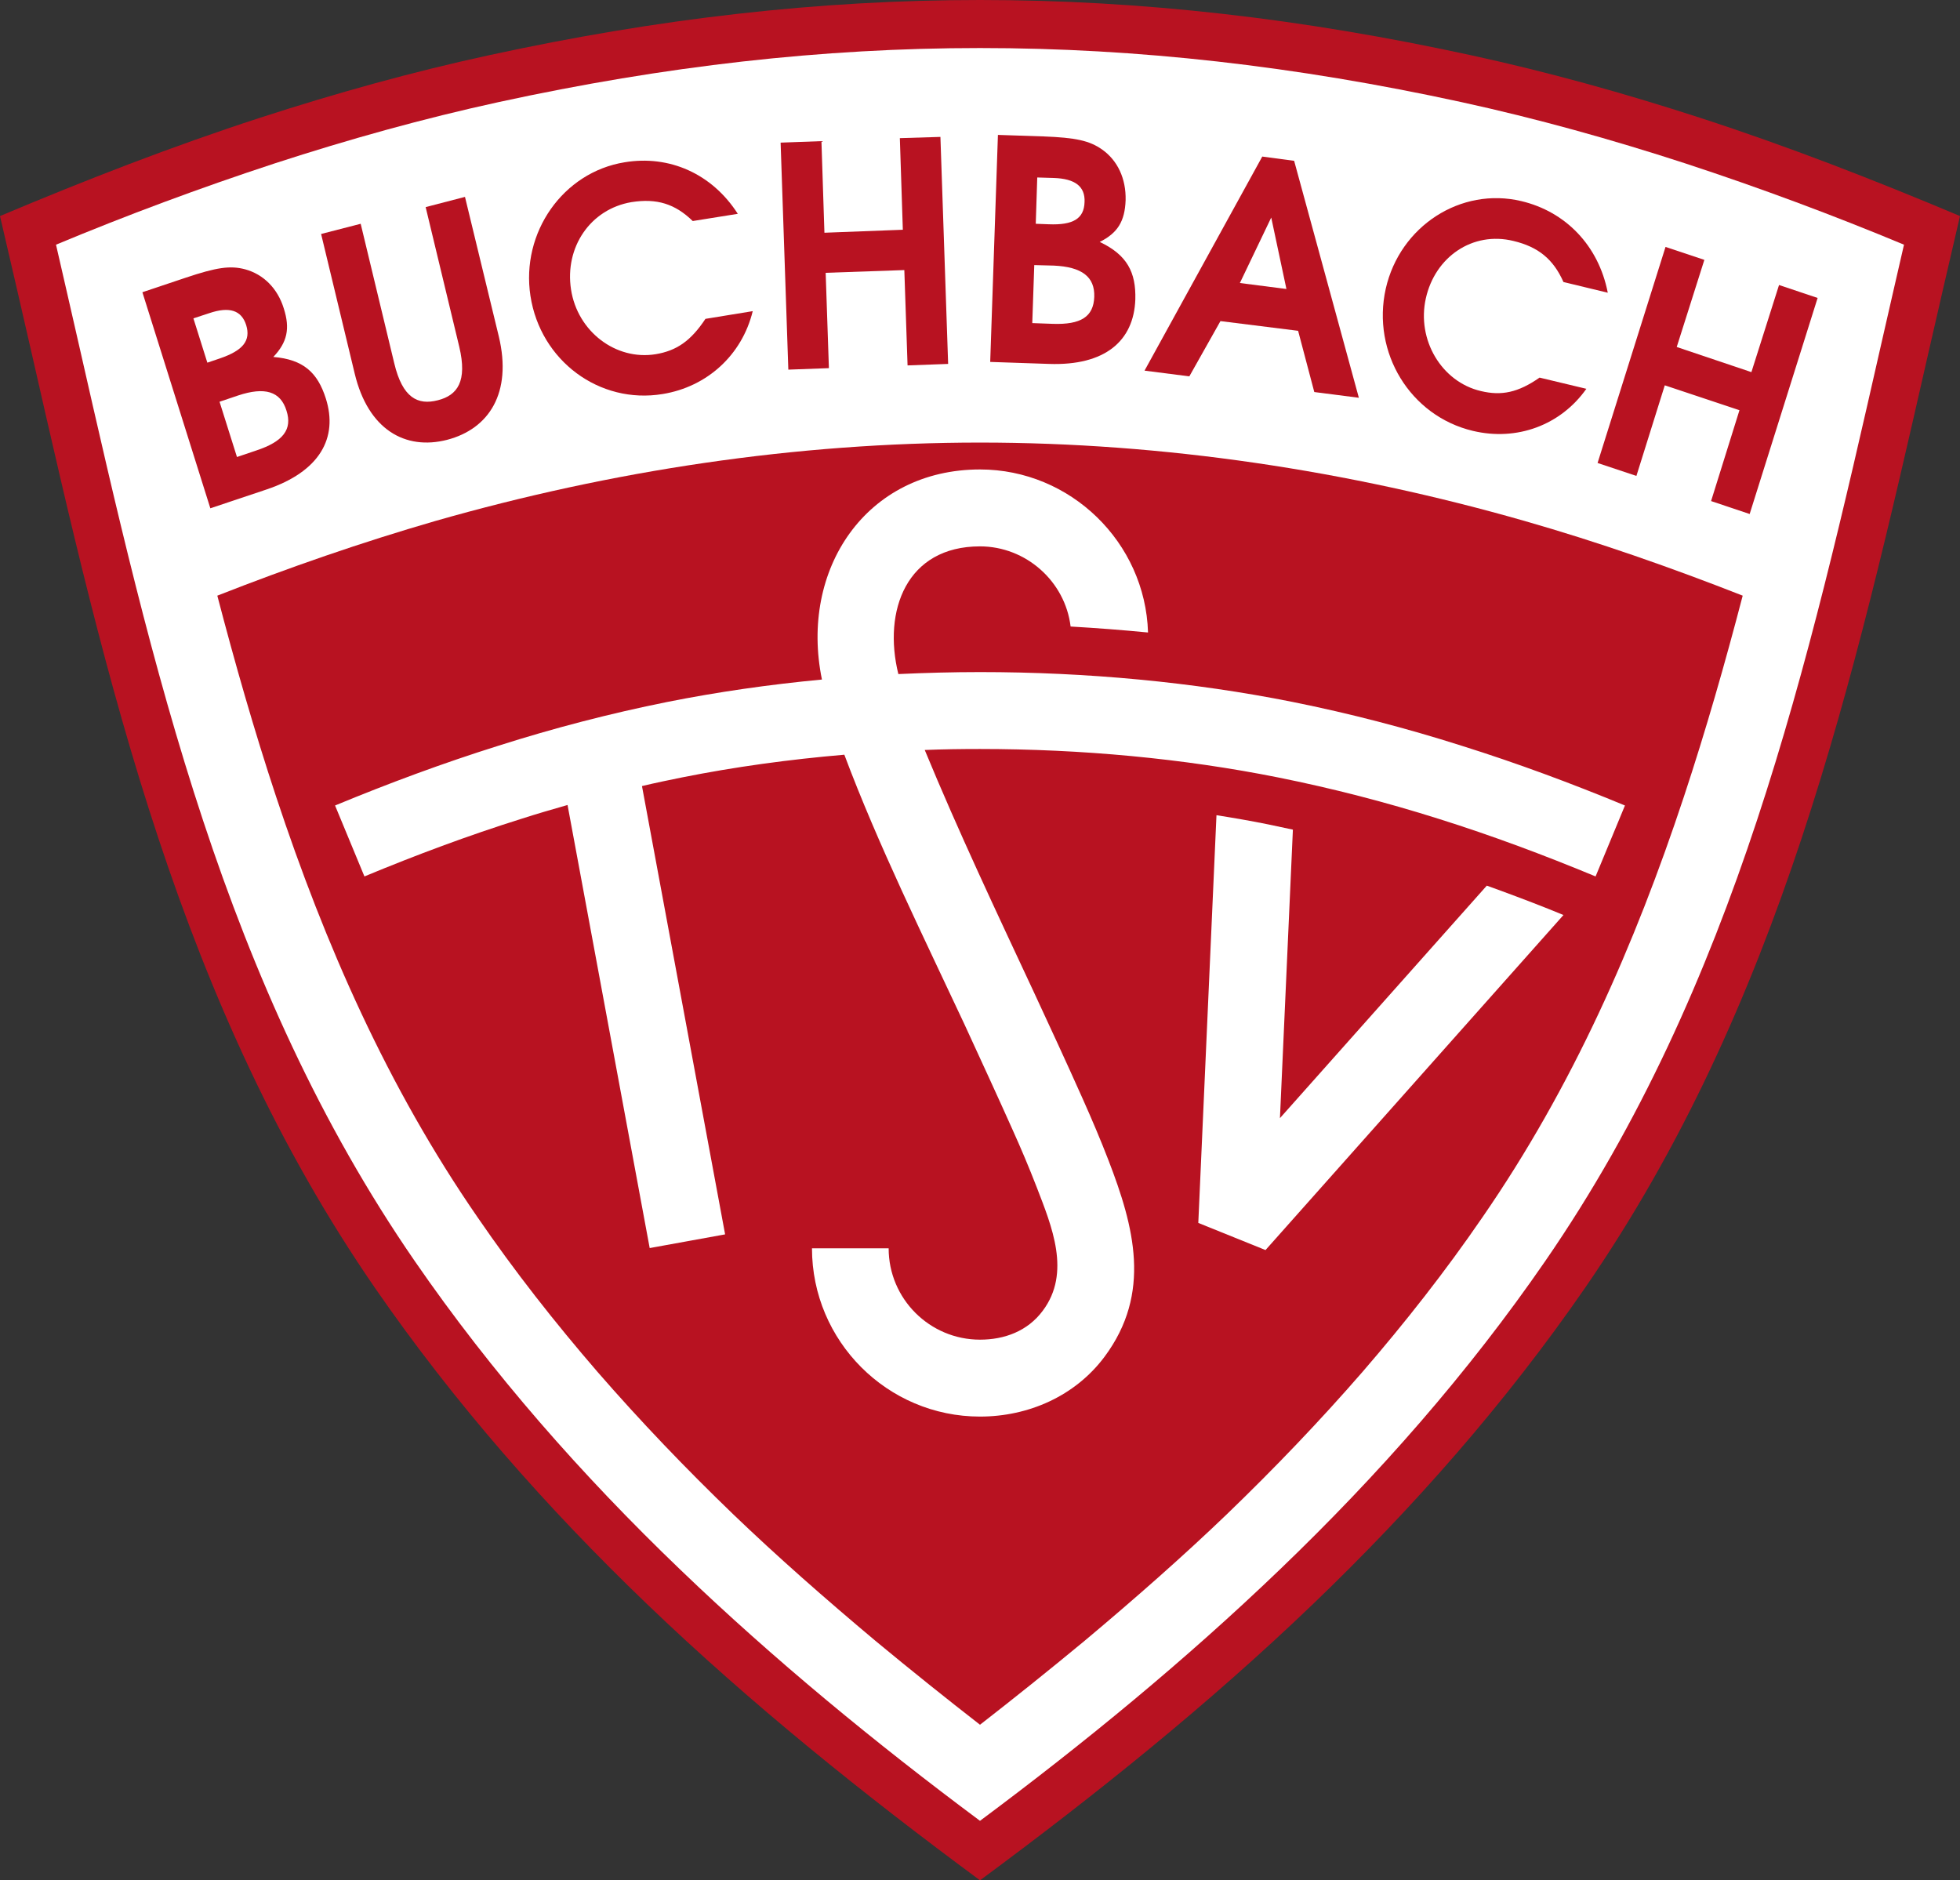 <?xml version="1.0" encoding="utf-8"?>
<!-- Generator: Adobe Illustrator 13.0.2, SVG Export Plug-In . SVG Version: 6.00 Build 14948)  -->
<!DOCTYPE svg PUBLIC "-//W3C//DTD SVG 1.1 Tiny//EN" "http://www.w3.org/Graphics/SVG/1.1/DTD/svg11-tiny.dtd">
<svg version="1.1" baseProfile="tiny" id="Ebene_1" xmlns="http://www.w3.org/2000/svg" xmlns:xlink="http://www.w3.org/1999/xlink"
	 x="0px" y="0px" width="566.928px" height="543.888px" viewBox="0 0 566.928 543.888" xml:space="preserve">
<rect x="0" y="0" width="566.928" height="543.888" fill="#333333" stroke="none"/>
<path fill="#B81221" d="M283.464,543.888c-33.624-24.84-66.096-50.904-96.336-79.92c-29.016-27.864-55.656-58.104-78.624-91.368
	C52.056,290.736,30.816,197.28,9.36,103.032c-3.096-13.536-6.192-27-9.36-40.536c24.768-10.44,49.752-20.16,75.24-28.44
	C96.984,27,119.16,20.808,141.408,15.984C190.368,5.328,236.952,0,283.464,0c46.512,0,93.096,5.328,142.056,15.984
	c22.248,4.824,44.424,11.016,66.168,18.072c25.488,8.28,50.472,18,75.24,28.44c-3.168,13.536-6.264,27-9.36,40.536
	c-21.456,94.248-42.696,187.704-99.144,269.568c-22.968,33.264-49.608,63.504-78.624,91.368
	C349.56,492.984,317.088,519.048,283.464,543.888z"/>
<path fill="#FFFFFF" d="M283.464,526.68c30.168-22.464,59.472-46.512,86.688-72.648c28.44-27.288,54.504-56.88,76.824-89.28
	c54.936-79.704,75.96-171.864,97.056-264.744c2.376-10.296,4.68-20.592,6.696-29.232c-20.376-8.496-41.616-16.416-63.36-23.544
	c-21.24-6.912-42.912-12.96-64.728-17.712c-48.024-10.44-93.6-15.624-139.176-15.624c-45.576,0-91.152,5.184-139.176,15.624
	c-21.816,4.752-43.488,10.8-64.728,17.712C57.816,54.36,36.576,62.28,16.2,70.776c2.016,8.64,4.32,18.936,6.696,29.232
	c21.096,92.88,42.12,185.04,97.056,264.744c22.32,32.4,48.384,61.992,76.824,89.28C223.992,480.168,253.296,504.216,283.464,526.68z
	"/>
<path fill="#B81221" d="M283.464,498.888c9.72-7.56,19.8-15.624,30.24-24.264c14.688-12.312,28.512-24.48,41.112-36.576
	c13.752-13.248,26.928-27,39.313-41.256c12.312-14.256,23.976-29.088,34.632-44.64c26.064-37.728,44.136-78.912,58.32-121.752
	c6.336-19.152,11.88-38.52,16.992-58.104c-20.736-8.136-41.688-15.48-63.072-21.6c-51.048-14.616-104.472-22.68-157.536-22.68
	s-106.488,8.064-157.536,22.68c-21.384,6.192-42.336,13.464-63.072,21.6c5.112,19.584,10.656,38.952,16.992,58.104
	c14.184,42.84,32.256,84.024,58.32,121.752c10.656,15.552,22.32,30.384,34.632,44.64c12.384,14.256,25.56,28.008,39.312,41.256
	c12.6,12.096,26.424,24.264,41.112,36.576C263.664,483.264,273.744,491.328,283.464,498.888z"/>
<path fill="#B81221" d="M94.248,115.272c-2.376-7.488-6.48-11.304-15.192-12.024c4.032-4.248,4.896-8.208,3.024-14.04
	c-1.8-5.832-5.904-9.864-11.16-11.304c-4.32-1.152-8.28-0.576-17.28,2.448l-12.456,4.176l19.656,62.496l16.128-5.4
	C92.52,136.44,97.848,126.648,94.248,115.272L94.248,115.272z M82.872,118.8c1.728,5.4-0.936,8.928-8.784,11.52l-5.544,1.872
	l-5.04-15.984l5.328-1.8C76.608,111.816,81.144,113.184,82.872,118.8L82.872,118.8z M71.208,94.032
	c1.368,4.464-0.864,7.344-7.632,9.648l-3.6,1.224l-4.032-12.816l4.608-1.512C66.312,88.632,69.84,89.712,71.208,94.032z"/>
<path fill="#B81221" d="M144.288,97.344l-9.792-40.392l-11.376,2.952l9.72,40.392c2.376,10.008-0.504,14.04-6.192,15.48
	c-5.832,1.512-10.224-0.72-12.6-10.656l-9.72-40.392L92.88,67.68l9.72,40.392c3.888,16.2,14.616,22.248,26.712,19.152
	C141.48,124.056,148.176,113.616,144.288,97.344z"/>
<path fill="#B81221" d="M217.728,90l-13.68,2.232c-4.248,6.408-8.352,9.216-14.4,10.224c-11.52,1.872-22.608-6.552-24.48-18.72
	c-1.872-12.168,5.544-23.256,17.496-25.272c7.344-1.152,12.6,0.504,17.712,5.472l13.032-2.088
	c-7.488-11.664-19.872-17.064-32.76-14.904c-17.784,2.88-30.024,20.304-27.216,38.664c2.88,18.72,19.944,31.392,38.232,28.368
	C204.552,111.888,214.632,102.672,217.728,90z"/>
<polygon fill="#B81221" points="274.248,105.264 272.016,39.6 260.28,39.96 261.144,66.456 238.464,67.32 237.6,40.824 
	225.792,41.256 228.024,106.92 239.76,106.488 238.824,78.912 261.576,78.12 262.512,105.696 "/>
<path fill="#B81221" d="M328.392,86.616c0.216-7.848-2.376-12.888-10.296-16.632c5.184-2.592,7.272-5.976,7.488-12.096
	c0.144-6.192-2.304-11.448-6.768-14.616c-3.672-2.592-7.632-3.456-17.064-3.816l-13.104-0.432l-2.232,65.664l16.992,0.576
	C319.68,105.84,327.96,98.568,328.392,86.616L328.392,86.616z M316.512,85.896c-0.216,5.688-3.816,8.064-12.024,7.776l-5.904-0.216
	l0.576-16.776l5.616,0.144C312.912,77.184,316.728,80.064,316.512,85.896L316.512,85.896z M313.704,58.464
	c-0.144,4.752-3.24,6.696-10.368,6.408l-3.744-0.144l0.432-13.392l4.824,0.144C310.968,51.696,313.92,53.928,313.704,58.464z"/>
<path fill="#B81221" d="M393.048,115.056l-18.72-68.544l-9.216-1.224l-34.056,61.92l12.96,1.656l9-15.984l22.464,2.808l4.68,17.712
	L393.048,115.056L393.048,115.056z M372.096,83.592l-13.464-1.728l9.072-18.936L372.096,83.592z"/>
<path fill="#B81221" d="M458.856,112.464l-13.536-3.24c-6.192,4.32-11.016,5.328-16.992,3.888
	c-11.376-2.664-18.576-14.832-15.912-26.784c2.664-12.024,13.536-19.512,25.344-16.632c7.2,1.728,11.52,5.256,14.472,11.88
	l12.816,3.096c-2.664-13.68-12.24-23.472-24.984-26.496c-17.496-4.176-35.136,7.2-39.24,25.344
	c-4.104,18.432,7.056,36.792,25.2,41.112C438.696,127.656,451.368,123.048,458.856,112.464z"/>
<polygon fill="#B81221" points="506.088,148.68 525.744,86.184 514.584,82.44 506.592,107.64 484.992,100.368 492.984,75.168 
	481.752,71.424 462.096,133.92 473.328,137.664 481.536,111.456 503.136,118.656 494.928,144.936 "/>
<path fill="#FFFFFF" d="M373.968,239.976l-3.744,83.448l59.832-67.248c1.368,0.504,2.808,1.008,4.176,1.512
	c6.048,2.232,12.096,4.536,18,6.984l-86.184,96.912l-19.44-7.848l5.256-117.936c5.04,0.792,10.008,1.656,14.976,2.664
	C369.288,238.968,371.664,239.472,373.968,239.976z"/>
<path fill="#FFFFFF" d="M309.672,181.224c-1.584-13.104-12.96-23.184-26.208-23.184c-21.24,0-28.152,18.576-23.616,36.936
	c7.92-0.36,15.768-0.576,23.616-0.576c30.816,0,61.632,2.88,90.432,8.64c16.488,3.312,32.832,7.56,48.888,12.672
	c16.056,5.04,31.752,10.872,47.232,17.28l-8.496,20.52c-14.904-6.192-29.952-11.808-45.288-16.632
	c-15.264-4.824-30.816-8.856-46.656-12.024c-27.36-5.472-56.736-8.208-86.112-8.208c-5.328,0-10.656,0.072-15.984,0.288
	c9.72,23.544,20.808,47.016,31.536,69.984c4.536,9.792,9.072,19.512,14.112,30.816c2.736,6.12,5.328,12.24,7.488,17.856
	c7.416,19.224,12.6,38.448-1.152,56.88c-8.496,11.376-22.032,17.28-36,17.28c-26.784,0-48.6-21.816-48.6-48.672h22.176
	c0,14.616,11.88,26.424,26.424,26.424c7.056,0,13.752-2.448,18.144-8.352c8.28-11.016,2.592-24.48-1.728-35.712
	c-2.232-5.76-4.608-11.376-6.984-16.632c-4.176-9.36-9.072-19.944-13.968-30.6c-11.736-25.128-24.912-51.768-34.704-77.904
	c-15.984,1.368-31.752,3.528-46.872,6.552c-3.888,0.792-7.776,1.584-11.664,2.52l24.048,129.672l-21.816,3.96l-23.76-128.16
	c-4.536,1.296-9,2.592-13.464,4.032c-15.336,4.824-30.384,10.44-45.288,16.632l-8.496-20.52c15.48-6.408,31.176-12.24,47.232-17.28
	c16.056-5.112,32.4-9.36,48.888-12.672c14.472-2.88,29.448-5.04,44.712-6.48c-6.552-31.824,12.744-60.768,45.72-60.768
	c26.136,0,47.808,21.024,48.6,47.16C324.648,182.232,317.16,181.656,309.672,181.224z"/>
</svg>

